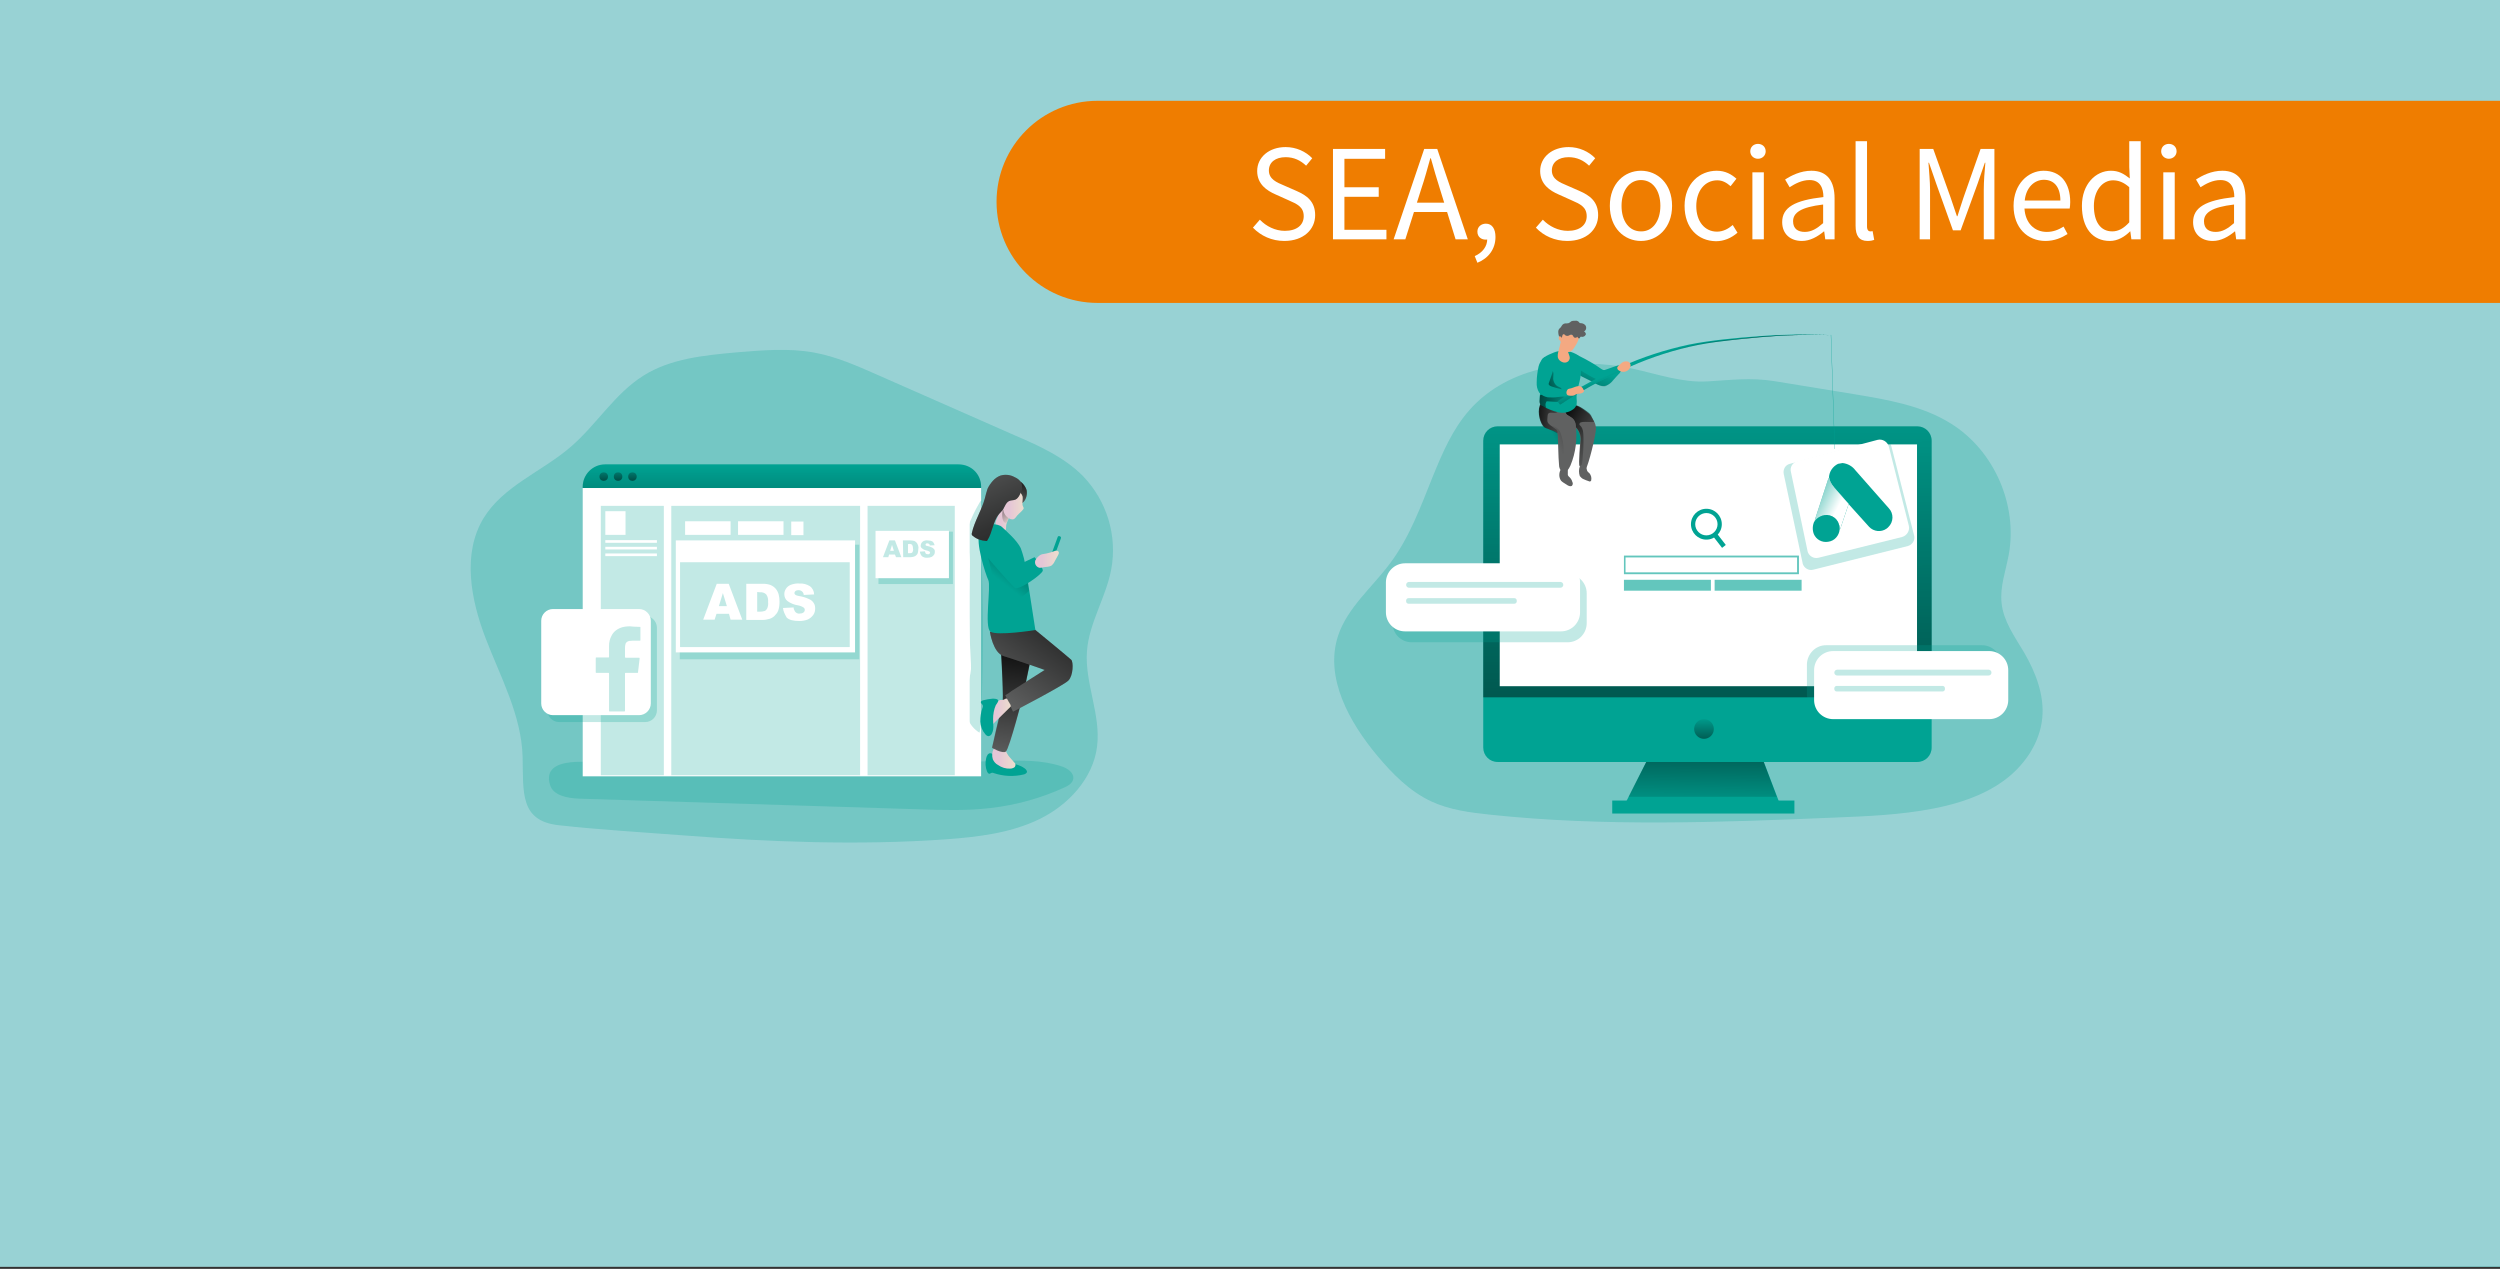 <?xml version="1.0" encoding="UTF-8"?>
<!-- Generator: Adobe Illustrator 26.1.0, SVG Export Plug-In . SVG Version: 6.00 Build 0)  -->
<svg xmlns="http://www.w3.org/2000/svg" xmlns:xlink="http://www.w3.org/1999/xlink" version="1.1" x="0px" y="0px" viewBox="0 0 940 477.1" style="enable-background:new 0 0 940 477.1;" xml:space="preserve">
<rect x="0" y="0" width="940" height="477.1" fill="#333333" stroke="none"/>
<style type="text/css">
	.st0{fill:url(#SVGID_1_);}
	.st1{fill:#98D2D4;}
	.st2{opacity:0.24;fill:#00A393;enable-background:new    ;}
	.st3{fill:#00A393;}
	.st4{fill:url(#f_00000078747283295415611700000015099965336651343242_);}
	.st5{fill:#FFFFFF;}
	.st6{fill:url(#SVGID_00000120551544718837593670000007768344061584213435_);}
	.st7{fill:#606161;}
	.st8{fill:url(#SVGID_00000147915739876335204830000006501161703850911653_);}
	.st9{fill:url(#g_00000090993480863657440860000005231179808569005959_);}
	.st10{fill:url(#h_00000104667444570430683370000009142524106469665422_);}
	.st11{fill:url(#SVGID_00000082338406346983489860000017772482559893926533_);}
	.st12{fill:url(#SVGID_00000042721312103889643700000017215381252966775960_);}
	.st13{fill:url(#SVGID_00000181087764743530781690000017323297002716490893_);}
	.st14{fill:url(#SVGID_00000132810931893181590760000003110986514930801334_);}
	.st15{fill:url(#i_00000008855473775755395740000007088812445759235258_);}
	.st16{fill:url(#SVGID_00000077312273824789927500000007392310617009891754_);}
	.st17{fill:url(#SVGID_00000010284929346292370790000009743252444788012426_);}
	.st18{fill:url(#SVGID_00000167358641384997607950000009908068211086386065_);}
	.st19{fill:url(#SVGID_00000131348627328286969020000014506217588024894383_);}
	.st20{fill:url(#SVGID_00000078729793345990865100000008735878592924221612_);}
	.st21{fill:url(#SVGID_00000025429528600663577490000016934864144501491635_);}
	.st22{fill:url(#SVGID_00000077317109816397288870000002468532200862533271_);}
	.st23{fill:url(#SVGID_00000183955962010366279990000007873975787352084883_);}
	.st24{fill:url(#SVGID_00000057148369806434270830000002183233662152947621_);}
	.st25{fill:url(#SVGID_00000002365715461729550750000009625244407652080286_);}
	.st26{opacity:0.61;fill:#00A393;enable-background:new    ;}
	.st27{fill:url(#j_00000078010450484914095850000016084511544128155292_);}
	.st28{fill:url(#SVGID_00000061430244846777351390000017286356120664045702_);}
	.st29{fill:url(#SVGID_00000072263518638039187510000007846917304406999203_);}
	.st30{fill:url(#SVGID_00000160889368167333132040000017550561051288861864_);}
	.st31{fill:url(#SVGID_00000131363336096215534910000014647151758142605456_);}
	.st32{fill:url(#SVGID_00000172415376847140525230000006113949816905034633_);}
	.st33{fill:url(#SVGID_00000163053011279720251130000010657188866743303081_);}
	.st34{fill:url(#SVGID_00000028325245767755547510000006190615094945283481_);}
	.st35{fill:#F4A982;}
	.st36{fill:url(#SVGID_00000074418529090922391070000006718232419937503395_);}
	.st37{fill:url(#SVGID_00000106860408515833051420000000996852099158941581_);}
	.st38{fill:#EF7D00;}
</style>
<g xmlns:v="https://vecta.io/nano" id="Bilder">
	<g id="SEA_und_social_media">
		
			<linearGradient id="SVGID_1_" gradientUnits="userSpaceOnUse" x1="824.282" y1="-112.032" x2="115.718" y2="596.512" gradientTransform="matrix(1 0 0 -1 0 480)">
			<stop offset="0" style="stop-color:#00A393;stop-opacity:0.7"></stop>
			<stop offset="6.000000e-02" style="stop-color:#1EA596;stop-opacity:0.64"></stop>
			<stop offset="0.13" style="stop-color:#46AC9E;stop-opacity:0.57"></stop>
			<stop offset="0.21" style="stop-color:#6FB9AD;stop-opacity:0.49"></stop>
			<stop offset="0.3" style="stop-color:#9BCBC1;stop-opacity:0.4"></stop>
			<stop offset="0.39" style="stop-color:#CAE2DD;stop-opacity:0.31"></stop>
			<stop offset="0.49" style="stop-color:#FBFCFC;stop-opacity:0.21"></stop>
			<stop offset="0.5" style="stop-color:#FFFFFF;stop-opacity:0.2"></stop>
			<stop offset="0.55" style="stop-color:#EEF7F8;stop-opacity:0.29"></stop>
			<stop offset="0.69" style="stop-color:#C8E7E8;stop-opacity:0.5"></stop>
			<stop offset="0.81" style="stop-color:#ADDCDD;stop-opacity:0.69"></stop>
			<stop offset="0.92" style="stop-color:#9DD4D6;stop-opacity:0.87"></stop>
			<stop offset="1" style="stop-color:#97D2D4"></stop>
		</linearGradient>
		<path class="st0" d="M0-0.8h940v477.1H0V-0.8z"></path>
		<path class="st1" d="M0-0.8h940v477.1H0V-0.8z"></path>
		<g>
			<path class="st2" d="M355.5,315.6c12.1-0.9,24.4-2.3,35.3-7.6s20.2-15.3,21.7-27.3s-4.7-23.9-3.8-35.9     c0.8-10.6,7.1-20.1,9.1-30.6c2.4-12.8-1.6-25.9-10.7-35.3c-7-7-16.2-11.2-25.3-15.1l-52.2-23c-7.5-3.3-15.2-6.7-23.3-8.2     c-9.7-1.8-19.6-0.9-29.5-0.1c-12,1.1-24.6,2.3-34.8,8.7c-10.9,6.8-17.7,18.5-27.5,26.9c-10.7,9.2-25.2,14.6-32.6,26.6     c-8.2,13.4-4.9,30.7,0.7,45.3s13.5,29,13.9,44.6c0.3,13.4-1.1,24.1,13.7,25.7c15.4,1.7,31.2,2.6,46.7,3.8     C289.8,316.6,322.7,317.9,355.5,315.6L355.5,315.6z"></path>
			<path class="st2" d="M206.8,295.1c1.2,4.1,6.6,5,10.9,5.2l127.8,4c9,0.3,18.1,0.6,27.1-0.5c9.5-1.1,18.9-3.7,27.6-7.7     c1.4-0.6,2.9-1.5,3.3-3c0.6-2.4-2.1-4.3-4.5-5c-7.3-2.4-15.1-2.2-22.8-2c-48.8,1.3-98.4,3.5-147.1,0.9     C223.4,286.8,203.3,283.5,206.8,295.1L206.8,295.1z"></path>
			<g>
				<path id="f" class="st3" d="M368.9,183v0.5H219.1V183c0-4.6,3.8-8.4,8.4-8.4h132.9C365.2,174.6,368.9,178.3,368.9,183L368.9,183      z"></path>
			</g>
		</g>
		<g>
			
				<linearGradient id="f_00000141418744148842073230000018210950536892026762_" gradientUnits="userSpaceOnUse" x1="294.035" y1="314.806" x2="294.035" y2="238.018" gradientTransform="matrix(1 0 0 -1 0 480)">
				<stop offset="0.12" style="stop-color:#010101;stop-opacity:0"></stop>
				<stop offset="0.95" style="stop-color:#010101"></stop>
			</linearGradient>
			
				<path id="f_00000125592976439925872410000006242529800100135354_" style="fill:url(#f_00000141418744148842073230000018210950536892026762_);" d="     M368.9,183v0.5H219.1V183c0-4.6,3.8-8.4,8.4-8.4h132.9C365.2,174.6,368.9,178.3,368.9,183L368.9,183z"></path>
		</g>
		<path class="st5" d="M219.1,183.5h149.8v108.4H219.1V183.5z"></path>
		<g>
			<path class="st2" d="M363.9,198.4c-0.5,1.6-0.7,3.2-0.6,4.8c0.2,1.2,0.5,2.4,0.9,3.5c0.5,2.6,0.6,5.3,0.4,8     c-0.4,11.1-0.3,22.2,0.4,33.3c0.1,1.2,0.1,2.4,0.1,3.6c-0.1,1.1-0.3,2.2-0.6,3.4c-0.6,2.5-0.9,5.1-1.1,7.7     c-0.3,2.4-0.1,4.8,0.4,7.1c0.7,2.4,2.4,4.4,4.5,5.7c0.4-1.6,0.6-3.3,0.6-5c1-25.2,0.9-50.5-0.5-75.7c-0.1-2.1,1.6-8.7-0.1-5.8     C366.5,192.1,365,195.2,363.9,198.4L363.9,198.4z"></path>
			<path class="st3" d="M371.4,283.7c-0.3,0.4-0.5,0.9-0.6,1.4c-0.4,1.6-0.3,3.4,0.3,4.9c0.2,0.5,0.6,1.1,1.1,0.9l0.4-0.2     c0.3-0.2,0.7-0.2,1.1,0c3.6,1.2,7.5,1.4,11.2,0.5c0.5-0.1,1-0.4,1.2-0.8s-0.3-1.1-0.7-1.4c-2.1-1.6-5-1.9-7.5-2.9     c-1.2-0.5-2.4-1.1-3.5-1.9C373.2,283.6,372.4,282.6,371.4,283.7L371.4,283.7z"></path>
		</g>
		
			<linearGradient id="SVGID_00000105396475579094671630000013493838010841562535_" gradientUnits="userSpaceOnUse" x1="375.56" y1="195.056" x2="384.369" y2="195.056" gradientTransform="matrix(1 0 0 -1 0 480)">
			<stop offset="0" style="stop-color:#E5C6D6"></stop>
			<stop offset="0.42" style="stop-color:#EAD4D0"></stop>
			<stop offset="1" style="stop-color:#F0E9CB"></stop>
		</linearGradient>
		<path style="fill:url(#SVGID_00000105396475579094671630000013493838010841562535_);" d="M373.3,285.5c0.4,0.9,1.1,1.7,1.9,2.1    c1.4,1,3,1.5,4.7,1.4c0.5,0,1-0.2,1.4-0.4c0.4-0.3,0.6-0.8,0.5-1.3c-0.1-0.2-0.2-0.4-0.4-0.6c-1.2-1.4-2.7-2.7-3.2-4.5    c-0.1-0.4-0.2-0.8-0.5-1.1c-0.2-0.1-0.5-0.2-0.7-0.2c-1-0.2-2.8-0.4-3.4,0.7C373,282.8,372.9,284.2,373.3,285.5L373.3,285.5z"></path>
		<path class="st7" d="M376.5,245.8c0,0,1.1,18.3,0.4,19.8s-3.9,15.6-3.9,15.6s3.9,2.3,5.2,1.4s6.6-21.4,6.6-21.4l2.6-12.5    L376.5,245.8z"></path>
		
			<linearGradient id="SVGID_00000084491553948544422350000005784451284037473469_" gradientUnits="userSpaceOnUse" x1="1315.714" y1="2676.003" x2="1328.444" y2="2578.143" gradientTransform="matrix(0.59 0 0 0.59 -400.31 -1286.33)">
			<stop offset="0.12" style="stop-color:#010101;stop-opacity:0"></stop>
			<stop offset="0.95" style="stop-color:#010101"></stop>
		</linearGradient>
		<path style="fill:url(#SVGID_00000084491553948544422350000005784451284037473469_);" d="M376.4,245.4c0,0,1.1,18.2,0.4,19.8    s-3.8,15.7-3.8,15.7s3.9,2.3,5.2,1.4s6.6-21.4,6.6-21.4l2.6-12.5L376.4,245.4z"></path>
		<g>
			<path id="g" class="st7" d="M372.2,237.5c0,0,1.1,8,5.2,9.2s15.4,5.2,15.4,5.2l-12.4,7.9c-0.8,0.6-1.6,1.2-2.4,1.6l2.9,6.2     c0,0,18.9-9.8,20.8-11.7s1.9-7,1.1-7.8s-13.6-11.3-13.6-11.3L372.2,237.5z"></path>
		</g>
		<g>
			
				<linearGradient id="g_00000055690197210973818670000017074302811783606939_" gradientUnits="userSpaceOnUse" x1="369.49" y1="209.516" x2="413.226" y2="268.8" gradientTransform="matrix(1 0 0 -1 0 480)">
				<stop offset="0.12" style="stop-color:#010101;stop-opacity:0"></stop>
				<stop offset="0.95" style="stop-color:#010101"></stop>
			</linearGradient>
			
				<path id="g_00000138556060953706490590000006055483072672669354_" style="fill:url(#g_00000055690197210973818670000017074302811783606939_);" d="     M372.2,237.5c0,0,1.1,8,5.2,9.2s15.4,5.2,15.4,5.2l-12.4,7.9c-0.8,0.6-1.6,1.2-2.4,1.6l2.9,6.2c0,0,18.9-9.8,20.8-11.7     s1.9-7,1.1-7.8s-13.6-11.3-13.6-11.3L372.2,237.5z"></path>
		</g>
		<path class="st3" d="M395,209.3l2.7-7.4c0.1-0.3,0.4-0.4,0.7-0.3l0.2,0.1c0.3,0.1,0.4,0.4,0.3,0.7l-2.7,7.4    c-0.1,0.3-0.4,0.4-0.7,0.3l-0.2-0.1C395.1,209.8,394.9,209.5,395,209.3z"></path>
		<g>
			<path id="h" class="st7" d="M386,184.3c0.3,1.6-0.1,3.2-1.1,4.4c-0.3,0.3-0.6,0.5-1,0.7c-0.7,0.2-1.4-0.1-1.8-0.6     c-0.4-0.5-0.6-1.2-0.7-1.8c-0.3-1.8,0-4.2,1.2-5.6S385.8,183.3,386,184.3z"></path>
		</g>
		<g>
			
				<linearGradient id="h_00000152945587814122715000000010313217543003520950_" gradientUnits="userSpaceOnUse" x1="381.677" y1="288.56" x2="386.226" y2="302.875" gradientTransform="matrix(1 0 0 -1 0 480)">
				<stop offset="0.12" style="stop-color:#010101;stop-opacity:0"></stop>
				<stop offset="0.95" style="stop-color:#010101"></stop>
			</linearGradient>
			
				<path id="h_00000141422992954515146850000008314351457414845062_" style="fill:url(#h_00000152945587814122715000000010313217543003520950_);" d="     M386,184.3c0.3,1.6-0.1,3.2-1.1,4.4c-0.3,0.3-0.6,0.5-1,0.7c-0.7,0.2-1.4-0.1-1.8-0.6c-0.4-0.5-0.6-1.2-0.7-1.8     c-0.3-1.8,0-4.2,1.2-5.6S385.8,183.3,386,184.3z"></path>
		</g>
		
			<linearGradient id="SVGID_00000055674532048434107520000015929416765216217261_" gradientUnits="userSpaceOnUse" x1="376.716" y1="284.589" x2="381.932" y2="284.589" gradientTransform="matrix(1 0 0 -1 0 480)">
			<stop offset="0" style="stop-color:#E5C6D6"></stop>
			<stop offset="0.42" style="stop-color:#EAD4D0"></stop>
			<stop offset="1" style="stop-color:#F0E9CB"></stop>
		</linearGradient>
		<path style="fill:url(#SVGID_00000055674532048434107520000015929416765216217261_);" d="M378.3,198c0,0.6,0,1.3-0.5,1.6    c-0.2,0.1-0.4,0.1-0.6,0.1c-0.7,0.1-1.3,0-1.9-0.4c-0.7-0.5-1-1.3-1-2.1c0-0.8,0.2-1.6,0.6-2.4c0.4-1.3,1.2-2.5,2.3-3.4    c0.2-0.1,0.4-0.2,0.6-0.3c1.1-0.1,1.8,2.1,1.7,3C379.2,195.5,378.3,196.6,378.3,198L378.3,198z"></path>
		<path class="st3" d="M371,197.3c0,0,4-0.8,5.8,0.9s5.6,5,7,7.9c0.9,2.5,1.6,5,1.9,7.6l3.6,23.2c0,0-14.5,2.3-16.9,0.6    s0.3-17.1-0.8-19.4s-5-14.6-3.2-17.6S371,197.3,371,197.3z"></path>
		
			<linearGradient id="SVGID_00000016794954302290694410000010307942110772597904_" gradientUnits="userSpaceOnUse" x1="1308.841" y1="2555.649" x2="1352.521" y2="2499.87" gradientTransform="matrix(0.59 0 0 0.59 -400.31 -1286.33)">
			<stop offset="0.12" style="stop-color:#010101;stop-opacity:0"></stop>
			<stop offset="0.95" style="stop-color:#010101"></stop>
		</linearGradient>
		<path style="fill:url(#SVGID_00000016794954302290694410000010307942110772597904_);" d="M386.9,222.2c0,0-5.2,5.3-8.9,3.4    s-4.5-8-4.5-8l-3.4-13.9l9.7,14.9l6.5,0.3L386.9,222.2z"></path>
		<path class="st3" d="M374.3,202.1l9,10.1l5.7-2.7c0,0,3.1,3.7,3.1,5s-9.2,7.8-10.6,6.5s-10.1-11-11-12.5S368.7,200.4,374.3,202.1z    "></path>
		
			<linearGradient id="SVGID_00000180336535891479195440000001808689705156902282_" gradientUnits="userSpaceOnUse" x1="1321.215" y1="2514.55" x2="1311.245" y2="2488.92" gradientTransform="matrix(0.59 0 0 0.59 -400.31 -1286.33)">
			<stop offset="0" style="stop-color:#010101;stop-opacity:0"></stop>
			<stop offset="0.95" style="stop-color:#010101"></stop>
		</linearGradient>
		<path style="fill:url(#SVGID_00000180336535891479195440000001808689705156902282_);" d="M377.1,191.4c0,0-0.9,3.4,0.5,5l0.8,0.4    l1-2.7L377.1,191.4z"></path>
		
			<linearGradient id="SVGID_00000073693926273316849050000005421332040863613101_" gradientUnits="userSpaceOnUse" x1="379.696" y1="290.051" x2="387.46" y2="290.051" gradientTransform="matrix(1 0 0 -1 0 480)">
			<stop offset="0" style="stop-color:#E5C6D6"></stop>
			<stop offset="0.42" style="stop-color:#EAD4D0"></stop>
			<stop offset="1" style="stop-color:#F0E9CB"></stop>
		</linearGradient>
		<path style="fill:url(#SVGID_00000073693926273316849050000005421332040863613101_);" d="M384.7,190.5c0.1,0.2,0.2,0.4,0.2,0.6    c0,0.1-0.1,0.2-0.1,0.3c-0.6,0.9-1.6,1.6-2.3,2.4c-0.5,0.6-0.9,1.4-1.7,1.5c-0.5,0-1-0.1-1.4-0.4c-1.5-0.8-2.4-2.5-2.1-4.2    c0.3-0.9,0.7-1.7,1-2.6c0.2-1.1,0.7-2.1,1.5-2.9c0.6-0.4,1.3-0.7,2-0.7c0.3-0.1,0.6-0.1,0.8,0c0.9,0.4,1.6,1.2,1.9,2.2    C384.7,188,384.1,189.5,384.7,190.5L384.7,190.5z"></path>
		<g>
			<path id="i" class="st7" d="M381.9,187.8c-0.8,0.4-1.7,0.2-2.5,0.6c-1.2,0.6-1.6,2.1-2.3,3.2c-0.4,0.6-1,1.1-1.5,1.7     c-2.3,2.8-2.4,6.8-4.3,9.8c-0.1,0.1-0.1,0.2-0.2,0.3c-0.1,0-0.2,0-0.3,0c-1.8-0.1-3.6-0.7-5-1.9c-0.4-0.2-0.5-0.6-0.4-1     c1-4.6,3.7-8.6,4.9-13.1c0.3-1.2,0.6-2.4,1-3.6c0.5-1.1,1.2-2.1,2-3c0.8-0.9,1.8-1.6,2.9-2c1.8-0.5,3.7-0.3,5.3,0.6     c1.8,0.8,3,2.1,2.7,4.1C384,185.1,383.1,187.2,381.9,187.8L381.9,187.8z"></path>
		</g>
		<g>
			
				<linearGradient id="i_00000075872942192510748660000016634885409120016775_" gradientUnits="userSpaceOnUse" x1="360.558" y1="319.434" x2="391.591" y2="251.332" gradientTransform="matrix(1 0 0 -1 0 480)">
				<stop offset="0.12" style="stop-color:#010101;stop-opacity:0"></stop>
				<stop offset="0.95" style="stop-color:#010101"></stop>
			</linearGradient>
			
				<path id="i_00000161621061892109312650000012475327593663986596_" style="fill:url(#i_00000075872942192510748660000016634885409120016775_);" d="     M381.9,187.8c-0.8,0.4-1.7,0.2-2.5,0.6c-1.2,0.6-1.6,2.1-2.3,3.2c-0.4,0.6-1,1.1-1.5,1.7c-2.3,2.8-2.4,6.8-4.3,9.8     c-0.1,0.1-0.1,0.2-0.2,0.3c-0.1,0-0.2,0-0.3,0c-1.8-0.1-3.6-0.7-5-1.9c-0.4-0.2-0.5-0.6-0.4-1c1-4.6,3.7-8.6,4.9-13.1     c0.3-1.2,0.6-2.4,1-3.6c0.5-1.1,1.2-2.1,2-3c0.8-0.9,1.8-1.6,2.9-2c1.8-0.5,3.7-0.3,5.3,0.6c1.8,0.8,3,2.1,2.7,4.1     C384,185.1,383.1,187.2,381.9,187.8L381.9,187.8z"></path>
		</g>
		
			<linearGradient id="SVGID_00000039116052629713630520000007934956070180068287_" gradientUnits="userSpaceOnUse" x1="391.856" y1="269.68" x2="400.694" y2="269.68" gradientTransform="matrix(1 0 0 -1 0 480)">
			<stop offset="0" style="stop-color:#E5C6D6"></stop>
			<stop offset="0.42" style="stop-color:#EAD4D0"></stop>
			<stop offset="1" style="stop-color:#F0E9CB"></stop>
		</linearGradient>
		<path style="fill:url(#SVGID_00000039116052629713630520000007934956070180068287_);" d="M391.8,208.4c0.6-0.1,1.2-0.2,1.7-0.3    c1-0.2,2-0.5,3-0.9c0.4-0.2,0.9-0.2,1.3,0c0.3,0.2,0.4,0.6,0.3,0.9c-0.1,0.3-0.2,0.6-0.4,0.9l-1.1,2c-0.3,0.7-0.7,1.2-1.3,1.7    c-0.9,0.5-2,0.4-3,0.6c-0.4,0.1-0.9,0.2-1.4,0.2c-1.1-0.2-1.9-1.3-1.7-2.4c0-0.1,0-0.2,0-0.2C389.7,209.8,390.6,208.8,391.8,208.4    L391.8,208.4z"></path>
		
			<linearGradient id="SVGID_00000132055153486094350270000007627240792740563635_" gradientUnits="userSpaceOnUse" x1="374.834" y1="212.376" x2="382.586" y2="212.376" gradientTransform="matrix(1 0 0 -1 0 480)">
			<stop offset="0" style="stop-color:#E5C6D6"></stop>
			<stop offset="0.42" style="stop-color:#EAD4D0"></stop>
			<stop offset="1" style="stop-color:#F0E9CB"></stop>
		</linearGradient>
		<path style="fill:url(#SVGID_00000132055153486094350270000007627240792740563635_);" d="M376.7,263.2c-0.2,0-0.5,0-0.7,0    c-0.3,0.1-0.5,0.3-0.7,0.5c-0.8,0.8-1.4,1.6-2,2.6c-0.9,1.8-1.2,3.9-0.7,5.8c0,0.1,0.1,0.2,0.1,0.3c0.2,0.2,0.5,0,0.7-0.2l5.5-5.4    l1-1c0.2-0.1,0.2-0.4,0.1-0.6l0-0.1l-0.7-1.2c-0.2-0.4-0.4-0.8-0.6-1.1c-0.3-0.3-0.4-0.1-0.8,0    C377.5,263.1,377.1,263.2,376.7,263.2L376.7,263.2z"></path>
		<path class="st3" d="M373.2,262.7c-1.2,0.1-2.4,0.3-3.5,0.6c-0.4,0.1-1,0.4-0.9,0.8s0.5,0.7,0.7,1c0.1,0.4,0.1,0.7-0.1,1.1    c-0.6,1.6-0.8,3.4-0.8,5.1c0.1,1.8,0.7,3.4,1.9,4.8c0.3,0.4,0.8,0.7,1.2,0.7c0.6-0.1,1.1-0.5,1.3-1.1c0.8-1.6,0.4-3.5,0.4-5.3    c0-1.8,0.3-3.6,1-5.2c0.2-0.4,1-1.3,0.9-1.8C375.2,262.7,373.8,262.7,373.2,262.7z"></path>
		<path class="st5" d="M225.2,192.1h139.4V289H225.2V192.1z"></path>
		
			<linearGradient id="SVGID_00000155828473150416896220000000224716621336500867_" gradientUnits="userSpaceOnUse" x1="1060.356" y1="2444.897" x2="1059.986" y2="2471.867" gradientTransform="matrix(0.59 0 0 0.59 -398.53 -1269.79)">
			<stop offset="0.12" style="stop-color:#010101;stop-opacity:0"></stop>
			<stop offset="0.95" style="stop-color:#010101"></stop>
		</linearGradient>
		<circle style="fill:url(#SVGID_00000155828473150416896220000000224716621336500867_);" cx="227" cy="179.2" r="1.6"></circle>
		
			<linearGradient id="SVGID_00000072999908415234132260000011656604470881572738_" gradientUnits="userSpaceOnUse" x1="1069.491" y1="2444.896" x2="1069.121" y2="2471.867" gradientTransform="matrix(0.59 0 0 0.59 -398.53 -1269.79)">
			<stop offset="0.12" style="stop-color:#010101;stop-opacity:0"></stop>
			<stop offset="0.95" style="stop-color:#010101"></stop>
		</linearGradient>
		<circle style="fill:url(#SVGID_00000072999908415234132260000011656604470881572738_);" cx="232.4" cy="179.2" r="1.6"></circle>
		
			<linearGradient id="SVGID_00000040574769256870721550000009423945223739086756_" gradientUnits="userSpaceOnUse" x1="1078.627" y1="2444.896" x2="1078.257" y2="2471.866" gradientTransform="matrix(0.59 0 0 0.59 -398.53 -1269.79)">
			<stop offset="0.12" style="stop-color:#010101;stop-opacity:0"></stop>
			<stop offset="0.95" style="stop-color:#010101"></stop>
		</linearGradient>
		<circle style="fill:url(#SVGID_00000040574769256870721550000009423945223739086756_);" cx="237.8" cy="179.2" r="1.6"></circle>
		<g>
			<path class="st2" d="M225.9,190.2h23.7v101.3h-23.7V190.2z M326.2,190.2H359v101.3h-32.8V190.2z M252.4,190.2h71v101.3h-71V190.2     z"></path>
			<path class="st2" d="M255.6,204.8h67.5v43.1h-67.5V204.8z M330.3,199.9h28v19.7h-28V199.9z"></path>
		</g>
		<path class="st5" d="M227.6,192.2h7.6v8.9h-7.6V192.2z M297.5,196.1h4.6v5.1h-4.6V196.1z M257.6,196h17.1v5.1h-17.1L257.6,196z     M254.1,203.2h67.4v42.1h-67.4L254.1,203.2z M277.5,196h17.1v5.1h-17.1V196z M227.6,203.1H247v1h-19.4V203.1z M227.6,205.6H247v1    h-19.4V205.6z M227.6,208.1H247v1h-19.4V208.1z"></path>
		<path class="st2" d="M255.7,211.4h63.8v31.9h-63.8V211.4z"></path>
		<path class="st5" d="M329.2,199.6h27.6v17.8h-27.6V199.6z"></path>
		<path class="st2" d="M336.5,208.5h-2.2l-0.3,1h-2l2.4-6.3h2.1l2.4,6.3h-2L336.5,208.5z M336.1,207.1l-0.7-2.2l-0.7,2.2H336.1z     M339.5,203.2h2.9c0.5,0,0.9,0.1,1.4,0.2c0.3,0.1,0.6,0.4,0.9,0.7c0.2,0.3,0.4,0.6,0.5,1c0.1,0.4,0.2,0.8,0.1,1.2    c0,0.5-0.1,1.1-0.2,1.6c-0.1,0.4-0.4,0.7-0.6,0.9c-0.2,0.2-0.5,0.4-0.9,0.5c-0.4,0.1-0.8,0.2-1.1,0.2h-2.9L339.5,203.2z     M341.4,204.6v3.4h0.5c0.3,0,0.6,0,0.9-0.1c0.2-0.1,0.3-0.3,0.4-0.5c0.1-0.4,0.2-0.7,0.1-1.1c0-0.5-0.1-1-0.3-1.4    c-0.3-0.3-0.7-0.4-1.1-0.4L341.4,204.6z M345.9,207.4l1.9-0.1c0,0.2,0.1,0.5,0.2,0.7c0.2,0.3,0.5,0.4,0.9,0.4c0.2,0,0.5,0,0.6-0.2    c0.1-0.1,0.2-0.3,0.2-0.4c0-0.2-0.1-0.3-0.2-0.4c-0.3-0.2-0.6-0.3-1-0.4c-0.7-0.1-1.3-0.4-1.8-0.8c-0.4-0.3-0.6-0.7-0.5-1.2    c0-0.3,0.1-0.6,0.3-0.9c0.2-0.3,0.5-0.5,0.8-0.7c0.5-0.2,1-0.3,1.5-0.2c0.6,0,1.3,0.1,1.8,0.4c0.4,0.3,0.7,0.9,0.8,1.4l-1.8,0.1    c0-0.2-0.1-0.5-0.3-0.6c-0.2-0.1-0.4-0.2-0.6-0.2c-0.2,0-0.4,0-0.5,0.1c-0.1,0.1-0.2,0.2-0.2,0.4c0,0.1,0.1,0.2,0.1,0.3    c0.2,0.1,0.4,0.2,0.6,0.2c0.6,0.1,1.2,0.3,1.8,0.6c0.3,0.2,0.6,0.4,0.8,0.7c0.2,0.3,0.2,0.6,0.2,0.9c0,0.4-0.1,0.8-0.3,1.1    c-0.2,0.3-0.6,0.6-0.9,0.8c-0.5,0.2-1,0.3-1.5,0.3c-0.8,0.1-1.6-0.1-2.2-0.6C346.2,208.6,345.9,208,345.9,207.4L345.9,207.4z"></path>
		<path class="st5" d="M274.1,230.8h-4.7l-0.7,2.2h-4.3l5.1-13.5h4.5l5.1,13.5h-4.4L274.1,230.8z M273.3,227.9l-1.5-4.9l-1.5,4.9    H273.3z M280.6,219.5h6.2c1,0,2,0.1,3,0.5c0.7,0.3,1.4,0.8,1.9,1.4c0.5,0.6,0.9,1.4,1.1,2.2c0.2,0.8,0.3,1.7,0.3,2.6    c0,1.1-0.1,2.3-0.5,3.4c-0.3,0.8-0.8,1.4-1.4,2c-0.5,0.5-1.2,0.9-1.9,1.1c-0.8,0.2-1.6,0.4-2.5,0.4h-6.2L280.6,219.5z     M284.7,222.6v7.4h1c0.6,0,1.3-0.1,1.9-0.3c0.4-0.2,0.7-0.6,0.9-1c0.3-0.8,0.4-1.5,0.3-2.3c0.1-1-0.1-2.1-0.7-2.9    c-0.6-0.6-1.5-0.9-2.3-0.8L284.7,222.6z M294.4,228.6l4-0.2c0,0.5,0.2,1,0.5,1.5c0.4,0.6,1.1,0.9,1.8,0.8c0.5,0,1-0.1,1.4-0.4    c0.3-0.2,0.5-0.6,0.5-1c0-0.4-0.2-0.7-0.5-0.9c-0.6-0.4-1.4-0.7-2.1-0.8c-1.4-0.2-2.8-0.8-3.9-1.6c-0.8-0.6-1.2-1.6-1.2-2.6    c0-0.7,0.2-1.4,0.6-2c0.4-0.7,1.1-1.2,1.8-1.5c1.1-0.4,2.2-0.6,3.3-0.5c1.4-0.1,2.8,0.3,3.9,1c1,0.7,1.6,1.9,1.6,3.1l-3.9,0.2    c0-1-0.9-1.8-1.9-1.8c0,0,0,0,0,0h-0.1c-0.4,0-0.8,0.1-1.1,0.3c-0.2,0.2-0.4,0.5-0.4,0.8c0,0.2,0.1,0.4,0.3,0.6    c0.4,0.3,0.9,0.4,1.4,0.5c1.3,0.2,2.7,0.6,3.9,1.2c0.7,0.3,1.3,0.8,1.7,1.5c0.4,0.6,0.5,1.3,0.5,2c0,0.9-0.2,1.7-0.7,2.4    c-0.5,0.7-1.2,1.3-2,1.7c-1,0.4-2.1,0.6-3.2,0.6c-2.3,0-3.9-0.4-4.8-1.3C295.1,231,294.5,229.8,294.4,228.6L294.4,228.6z"></path>
		<path class="st2" d="M210.2,231.6h32.4c2.4,0,4.4,2,4.4,4.4v31.1c0,2.4-2,4.4-4.4,4.4h-32.4c-2.4,0-4.4-2-4.4-4.4V236    C205.9,233.6,207.8,231.6,210.2,231.6z"></path>
		<path class="st5" d="M207.9,229h32.4c2.4,0,4.4,2,4.4,4.4v31.1c0,2.4-2,4.4-4.4,4.4h-32.4c-2.4,0-4.4-2-4.4-4.4v-31.1    C203.5,231,205.5,229,207.9,229z"></path>
		<g>
			<path class="st2" d="M229,260.3v-7c0-0.3,0-0.3-0.3-0.3h-4.4c-0.3,0-0.3,0-0.3-0.3v-5.2c0-0.3,0-0.3,0.3-0.3h4.4     c0.3,0,0.3,0,0.3-0.3v-4.1c0-1.3,0.3-2.6,0.9-3.7c0.8-1.7,2.4-2.8,4.2-3.3c1.3-0.3,2.6-0.4,3.9-0.2c0.8,0,1.6,0.1,2.4,0.1     c0.5,0,0.4,0,0.4,0.4v4.5c0,0.3,0,0.3-0.3,0.3h-2.7c-0.4,0-0.9,0.1-1.3,0.1c-0.8,0.2-1.4,0.8-1.4,1.6c-0.1,0.3-0.1,0.7-0.1,1v3.4     c0,0.2,0.1,0.3,0.2,0.3h5c0.3,0,0.3,0,0.3,0.3l-0.6,5.1c0,0.3,0,0.3-0.4,0.3h-4.2c-0.3,0-0.3,0-0.3,0.3v14c0,0.1-0.1,0.2-0.2,0.2     h-5.6c-0.2,0-0.2-0.1-0.2-0.2L229,260.3L229,260.3z M613.8,138.6c-21.6-4.6-46.7-1-61.3,15.6c-6.3,7.1-10.1,16-13.7,24.8     c-4.6,11.4-8.8,23.1-16.2,32.9c-6.7,9-16,16.6-19.5,27.2c-5.1,15.7,4.2,32.4,14.8,45.1c5.7,6.8,12.1,13.3,20.2,17.1     c6.8,3.2,14.5,4.2,22,5c43.1,4.6,86.6,2.9,130,1.1c12.2-0.5,24.4-1,36.4-3.3c9.5-1.8,18.9-4.8,26.7-10.4s13.8-14.2,14.7-23.8     c0.8-8.6-2.5-17.1-6.8-24.5c-3.5-5.9-7.8-11.8-8.5-18.6c-0.7-6.2,1.6-12.2,2.7-18.3c3.4-18.7-5.5-39.1-21.7-49.2     c-10.8-6.8-23.9-9-36.5-11.1l-30-4.9c-8.9-1.4-16.3-0.4-25,0.1C632.5,144,623.1,140.6,613.8,138.6L613.8,138.6z"></path>
			<path class="st3" d="M669.3,302.5h-58.4l10.2-20.2h40.5L669.3,302.5z"></path>
		</g>
		
			<linearGradient id="SVGID_00000127733722437568132970000004881220816149657245_" gradientUnits="userSpaceOnUse" x1="1722.243" y1="2621.652" x2="1723.383" y2="2522.632" gradientTransform="matrix(0.6 0 0 0.6 -393.22 -1266.1)">
			<stop offset="0" style="stop-color:#010101;stop-opacity:0"></stop>
			<stop offset="0.95" style="stop-color:#010101"></stop>
		</linearGradient>
		<path style="fill:url(#SVGID_00000127733722437568132970000004881220816149657245_);" d="M668.1,299.6h-55.8l8.8-17.2h40.5    L668.1,299.6z"></path>
		<path class="st3" d="M606.2,301h68.5v4.9h-68.5V301z M726.3,165.7v115.4c0,3-2.4,5.4-5.4,5.4H563.1c-3,0-5.4-2.4-5.4-5.4l0,0    V165.7c0-3,2.4-5.4,5.4-5.4h157.8C723.9,160.3,726.3,162.7,726.3,165.7z"></path>
		
			<linearGradient id="SVGID_00000159437221566370701380000007957082028106423178_" gradientUnits="userSpaceOnUse" x1="1726.871" y1="2393.269" x2="1728.181" y2="2878.359" gradientTransform="matrix(0.6 0 0 0.6 -394.35 -1300.65)">
			<stop offset="0" style="stop-color:#010101;stop-opacity:0"></stop>
			<stop offset="0.95" style="stop-color:#010101"></stop>
		</linearGradient>
		<path style="fill:url(#SVGID_00000159437221566370701380000007957082028106423178_);" d="M726.3,165.7v96.5H557.7v-96.5    c0-3,2.4-5.4,5.4-5.4h157.8C723.9,160.3,726.3,162.7,726.3,165.7z"></path>
		<path class="st5" d="M563.9,167.1h156.9V258H563.9V167.1z"></path>
		<g>
			<path class="st2" d="M673,174.4l34.1-9.1c1.7-0.5,3.5,0.6,4,2.3l0,0l8.6,33.7c0.5,1.7-0.6,3.5-2.3,4c0,0,0,0,0,0l0,0l-35.6,8.9     c-1.7,0.5-3.5-0.6-4-2.3c0,0,0,0,0,0v-0.1l-7.1-33.5C670.3,176.5,671.3,174.8,673,174.4z"></path>
			<path class="st2" d="M530.8,215.9h58.6c4,0,7.2,3.2,7.2,7.2v11.2c0,4-3.2,7.2-7.2,7.2h-58.6c-4,0-7.2-3.2-7.2-7.2v-11.2     C523.6,219.1,526.8,215.9,530.8,215.9z"></path>
			<path class="st2" d="M686.6,242.6h58.6c4,0,7.2,3.2,7.2,7.2V261c0,4-3.2,7.2-7.2,7.2h-58.6c-4,0-7.2-3.2-7.2-7.2v-11.2     C679.5,245.8,682.7,242.6,686.6,242.6z"></path>
		</g>
		<path class="st7" d="M600.1,160.9c0.1,2.4-3,14.5-3.7,15s-1.6-0.1-2.2-0.5l-0.3-0.2c-0.5-0.3,0.3-9.6,0.3-9.6c0.1-1.9-0.6-3.7-2-5    c-2.5-2-5.3-3.9-5.1-5.4c0-0.2,3.5-2.2,3.7-2.3c1.2-1.5,4.9,1.4,6.4,2.5h0.1l0,0c0,0.1,0.1,0.1,0.2,0.2c0.1,0.1,0.3,0.4,0.5,0.6    c0.5,0.7,1,1.5,1.4,2.3C599.8,159.2,600,160.1,600.1,160.9L600.1,160.9z"></path>
		
			<linearGradient id="SVGID_00000148662495710839069060000009927740535369637053_" gradientUnits="userSpaceOnUse" x1="1659.661" y1="2448.304" x2="1629.601" y2="2431.754" gradientTransform="matrix(0.6 0 0 0.6 -394.35 -1300.65)">
			<stop offset="0" style="stop-color:#010101;stop-opacity:0"></stop>
			<stop offset="0.95" style="stop-color:#010101"></stop>
		</linearGradient>
		<path style="fill:url(#SVGID_00000148662495710839069060000009927740535369637053_);" d="M599.4,158.5c0,0.6-4.8-0.4-5.4,0.6    s0.7,0.6,1.2,2.9s0,11.9-0.5,12.9c-0.1,0.2-0.2,0.3-0.3,0.4l-0.3-0.2c-0.5-0.3,0.3-9.6,0.3-9.6c0.1-1.9-0.6-3.7-2-5    c0.2-1.2-0.3-2.5-1.2-3.3c-1.2-0.9-2.5-1.6-3.9-2.1c0.2-0.1,4.9-2.9,5.3-2.7c0,0,1.3,0.1,4.9,2.9c0,0.1,0.1,0.1,0.2,0.2l0.5,0.6    C598.5,156.9,599,157.7,599.4,158.5L599.4,158.5z"></path>
		<path class="st7" d="M590.5,175c-0.3,0.7-0.7,1.4-1.2,1.9c-0.6,0.5-1.4,0.7-2.1,0.3c-0.7-0.6-1-1.5-1-2.4c-0.3-3-0.3-8.3-0.5-11.3    c0-0.3-0.2-0.7-0.4-0.9l0,0c-0.4-0.3-0.8-0.5-1.3-0.7c-1-0.2-2-0.6-2.9-1.1c-0.3-0.2-0.6-0.4-0.8-0.7c-1.5-2.1-2.1-6.3-0.8-8.3    c0.3-0.6,1-1,1.7-1.1c2.2-0.3,6.1,1.2,7,3.1c0.2,0.7,0.5,1.3,0.8,1.9c0.7,1,2.2,1.3,2.9,2.4c0.3,0.5,0.5,1.1,0.6,1.8    C593.1,165,592.5,170.2,590.5,175L590.5,175z"></path>
		
			<linearGradient id="SVGID_00000062167421930576537580000016918196435214640539_" gradientUnits="userSpaceOnUse" x1="1639.185" y1="2431.238" x2="1614.555" y2="2428.668" gradientTransform="matrix(0.6 0 0 0.6 -394.35 -1300.65)">
			<stop offset="0" style="stop-color:#010101;stop-opacity:0"></stop>
			<stop offset="0.95" style="stop-color:#010101"></stop>
		</linearGradient>
		<path style="fill:url(#SVGID_00000062167421930576537580000016918196435214640539_);" d="M585.5,162c0.2,0.3,0.2,0.6,0,0.9    c-0.1-0.1-0.2-0.1-0.4-0.2l0,0l-1.3-0.7l-1.9-0.8c-0.3-0.1-0.7-0.2-1-0.4c-0.3-0.2-0.6-0.4-0.8-0.7c-1.5-2.1-2.1-6.3-0.8-8.3    c1.2,0.2,2.4,0.6,3.5,1.2l2,1c0.4,0.2,1.3,0.6,0.6,1.1c-0.9,0.6-2.6-0.5-3.3,0.5c-0.1,0.2-0.2,0.5-0.2,0.8c0,0.4-0.1,0.8-0.1,1.2    c0,0.4,0,0.7,0.1,1.1c0.2,0.4,0.5,0.8,0.9,1.1c0.7,0.5,1.4,1,2.1,1.5C585.2,161.4,585.4,161.7,585.5,162z"></path>
		
			<linearGradient id="SVGID_00000038376720458531856430000002065993347280920467_" gradientUnits="userSpaceOnUse" x1="1723.177" y1="2558.921" x2="1723.277" y2="2594.211" gradientTransform="matrix(0.6 0 0 0.6 -393.22 -1266.1)">
			<stop offset="0" style="stop-color:#010101;stop-opacity:0"></stop>
			<stop offset="0.95" style="stop-color:#010101"></stop>
		</linearGradient>
		<circle style="fill:url(#SVGID_00000038376720458531856430000002065993347280920467_);" cx="640.7" cy="274.1" r="3.7"></circle>
		<path class="st26" d="M610.6,208.9h65.8v7h-65.8V208.9z"></path>
		<path class="st5" d="M611.2,209.6h64.5v5.6h-64.5V209.6z"></path>
		<path class="st26" d="M610.6,218h32.7v4.1h-32.7V218z M644.7,218h32.7v4.1h-32.7V218z"></path>
		<path class="st5" d="M675.8,173.4l30.1-8c1.9-0.5,3.8,0.7,4.3,2.5l7.5,29.7c0.5,1.9-0.7,3.8-2.5,4.3l-31.4,7.8    c-1.9,0.5-3.8-0.7-4.2-2.6V207l-6.2-29.5C672.9,175.7,674,173.9,675.8,173.4L675.8,173.4z"></path>
		<g>
			<path class="st3" d="M692.8,174.1c1.9,0.2,3.7,1.2,4.8,2.7l12.6,14.3c1.9,2,1.8,5.2-0.2,7.1c-0.2,0.2-0.4,0.4-0.7,0.6     c-2,1.4-4.8,1.1-6.5-0.7c-2.5-2.7-4.8-5.4-7.3-8.1c-0.2-0.2-0.3-0.4-0.5-0.6l-4.4-5c-1.3-1.4-2.6-2.9-2.9-4.9     c0.1-2.2,1.4-4.1,3.4-5.1L692.8,174.1z"></path>
			<g>
				<path id="j" class="st3" d="M687.8,179.6c0.3,2,1.6,3.4,2.9,4.9l4.4,5l-3,8.9c-0.1,0.3-0.2,0.6-0.4,0.8v-0.4      c0-2.8-2.2-5-4.9-5.1c-0.6,0-1.2,0.1-1.7,0.3c-1,0.4-2,1.1-2.7,1.9c-0.1-0.4,0.1-0.7,0.2-1.1c1.6-4.9,3.2-9.8,4.8-14.7      C687.6,179.9,687.6,179.6,687.8,179.6L687.8,179.6z"></path>
			</g>
		</g>
		<g>
			
				<linearGradient id="j_00000079479502690443677670000002397160488897980078_" gradientUnits="userSpaceOnUse" x1="1515.914" y1="2989.683" x2="1539.504" y2="3008.323" gradientTransform="matrix(0.58 -0.12 0.12 0.58 -561.99 -1369.01)">
				<stop offset="0" style="stop-color:#FFFFFF;stop-opacity:0"></stop>
				<stop offset="0.95" style="stop-color:#FFFFFF"></stop>
			</linearGradient>
			
				<path id="j_00000068678618654297546040000003360240505819864452_" style="fill:url(#j_00000079479502690443677670000002397160488897980078_);" d="     M687.8,179.6c0.3,2,1.6,3.4,2.9,4.9l4.4,5l-3,8.9c-0.1,0.3-0.2,0.6-0.4,0.8v-0.4c0-2.8-2.2-5-4.9-5.1c-0.6,0-1.2,0.1-1.7,0.3     c-1,0.4-2,1.1-2.7,1.9c-0.1-0.4,0.1-0.7,0.2-1.1c1.6-4.9,3.2-9.8,4.8-14.7C687.6,179.9,687.6,179.6,687.8,179.6L687.8,179.6z"></path>
		</g>
		<path class="st3" d="M682.4,195.8c0.7-0.9,1.6-1.5,2.7-1.9c2.6-0.9,5.5,0.5,6.3,3.1c0.2,0.5,0.3,1.1,0.3,1.7v0.4    c-0.2,2.3-1.9,4.3-4.3,4.6c-2.3,0.4-4.5-0.8-5.4-2.9c-0.6-1.6-0.5-3.3,0.2-4.8C682.4,196,682.5,196,682.4,195.8L682.4,195.8z     M689.8,168.8l-1.4-42.9l0.1,0l1.4,42.9L689.8,168.8L689.8,168.8z M593.9,133.9c2.8,1.4,5.5,2.9,8,4.7c0.3,0.2,0.6,0.4,0.9,0.5    c0.4,0.1,0.8,0,1.2-0.2l3.7-1.3c0.4-0.2,0.7-0.2,1.1-0.2c0.7,0.3,1,1,0.8,1.7c-0.2,0.7-0.6,1.3-1.1,1.7l-2,2.2    c-0.7,0.9-1.6,1.6-2.6,2c-1.6,0.5-3.3-0.3-4.7-1.2c-2.7-1.6-6.3-2.5-7.8-5.3c-0.5-0.8-0.5-3.7,0.4-4.6S593,133.5,593.9,133.9    L593.9,133.9z"></path>
		
			<linearGradient id="SVGID_00000091693326668202605750000013150992579696355457_" gradientUnits="userSpaceOnUse" x1="1660.244" y1="2399.2" x2="1634.754" y2="2452.6" gradientTransform="matrix(0.6 0 0 0.6 -394.35 -1300.65)">
			<stop offset="0" style="stop-color:#010101;stop-opacity:0"></stop>
			<stop offset="0.95" style="stop-color:#010101"></stop>
		</linearGradient>
		<path style="fill:url(#SVGID_00000091693326668202605750000013150992579696355457_);" d="M594.2,141.3l0.2-2c0,0,6,3.9,7.5,3.7    s6.8-3.7,6.8-3.7s-1.3,3.8-3.7,5.2S603.8,146.1,594.2,141.3L594.2,141.3z"></path>
		<path class="st3" d="M578.9,150.7c0,0.5,0.1,1,0.3,1.4c0.3,0.3,0.6,0.5,1,0.7c1.8,1,3.6,1.7,5.6,2.2c2,0.5,4.1,0.1,5.7-1.1    c0.6-0.4,1-1,1.3-1.7c0.1-0.8,0.1-1.7,0-2.5c-0.1-2.1,0.6-4.2,1.1-6.2s0.8-4.3-0.2-6.3c-0.7-1.5,0.8-2.8-0.5-3.7    c-2.2-1.4-4.9-2-7.5-1.4c-1.2,0.2-5.5,2-6,3.1s0.9,2.4,0.7,3.6C579.9,142.7,578.9,146.8,578.9,150.7L578.9,150.7z"></path>
		
			<linearGradient id="SVGID_00000118367968964700904100000011688025909195109819_" gradientUnits="userSpaceOnUse" x1="1639.066" y1="2402.437" x2="1612.146" y2="2413.187" gradientTransform="matrix(0.6 0 0 0.6 -394.35 -1300.65)">
			<stop offset="0" style="stop-color:#010101;stop-opacity:0"></stop>
			<stop offset="0.95" style="stop-color:#010101"></stop>
		</linearGradient>
		<path style="fill:url(#SVGID_00000118367968964700904100000011688025909195109819_);" d="M585.4,145.1c-0.8-0.6-1.3-1.6-1.4-2.6    c0-0.7,0.1-1.4,0.1-2.1c-0.1-0.7-0.4-1.4-1-1.9c-0.2-0.2-0.5-0.2-0.7,0c0,0-0.1,0.1-0.1,0.1c-1.3,1.2-1.5,3.1-1.5,4.9    c-0.1,0.8,0.1,1.7,0.5,2.4c0.5,0.5,1.3,0.8,2,0.9c0.7,0.1,3.1,0.4,3.7-0.1C587.7,145.8,585.9,145.5,585.4,145.1L585.4,145.1z"></path>
		
			<linearGradient id="SVGID_00000086689577228129917780000002509594478999947672_" gradientUnits="userSpaceOnUse" x1="1643.494" y1="2422.376" x2="1604.954" y2="2413.436" gradientTransform="matrix(0.6 0 0 0.6 -394.35 -1300.65)">
			<stop offset="0" style="stop-color:#010101;stop-opacity:0"></stop>
			<stop offset="0.95" style="stop-color:#010101"></stop>
		</linearGradient>
		<path style="fill:url(#SVGID_00000086689577228129917780000002509594478999947672_);" d="M581.4,151.1c0-0.1,0.1-0.1,0.2-0.2    c0.1,0,0.2,0,0.3,0c0.6,0.1,4.6,0.3,4.8,0.2c1.2-0.5,2.3-1.1,3.4-1.8c-0.1-0.2-5.7-0.6-5.9-0.7c-0.7-0.2-1.6,0.9-2.2,0.6    c-0.5-0.3-1.1-0.6-1.7-0.8c-0.5-0.1-1.1-0.1-1.3,0.4c0,0.1,0,0.2,0,0.3l-0.1,1.4c-0.1,0.5,0,1.1,0.2,1.5c0.4,0.6,1,1,1.7,1.2    c0.2,0.1,0.4,0.1,0.6,0.1C581,152.7,581,151.8,581.4,151.1L581.4,151.1z"></path>
		<path class="st3" d="M585.6,150.9c7.5-4.9,15.5-9.2,23.7-12.9c8.2-3.7,16.8-6.5,25.6-8.4c4.4-0.9,8.8-1.5,13.3-2    c4.5-0.5,8.9-0.9,13.4-1.2c8.9-0.7,17.9-0.8,26.9-0.4c-9-0.3-17.9,0-26.8,0.8c-4.5,0.4-8.9,0.8-13.3,1.4    c-4.4,0.5-8.9,1.2-13.2,2.2c-8.7,2-17.2,5-25.2,8.8c-8.1,3.7-15.9,8-23.3,13L585.6,150.9z"></path>
		
			<linearGradient id="SVGID_00000039849205093379384980000003882180649802447029_" gradientUnits="userSpaceOnUse" x1="1712.673" y1="2383.028" x2="1724.112" y2="2410.868" gradientTransform="matrix(0.6 0 0 0.6 -394.35 -1300.65)">
			<stop offset="0" style="stop-color:#010101;stop-opacity:0"></stop>
			<stop offset="0.95" style="stop-color:#010101"></stop>
		</linearGradient>
		<path style="fill:url(#SVGID_00000039849205093379384980000003882180649802447029_);" d="M585.6,150.9c7.7-4.9,15.7-9.1,24.1-12.6    c8.1-3.7,16.6-6.5,25.3-8.4c4.4-0.9,8.8-1.6,13.2-2l13.4-1.3c8.9-0.7,17.9-0.9,26.8-0.6c-9-0.3-17.9,0-26.8,0.8    c-4.5,0.4-8.9,0.9-13.3,1.4c-4.4,0.5-8.9,1.2-13.2,2.2c-8.7,2.1-17.2,5-25.2,8.8c-8.1,3.7-15.9,8-23.3,13L585.6,150.9z"></path>
		
			<linearGradient id="SVGID_00000163774510119914161660000002294152329124831886_" gradientUnits="userSpaceOnUse" x1="1650.335" y1="2443.308" x2="1670.405" y2="2434.928" gradientTransform="matrix(0.6 0 0 0.6 -394.35 -1300.65)">
			<stop offset="0" style="stop-color:#010101;stop-opacity:0"></stop>
			<stop offset="0.95" style="stop-color:#010101"></stop>
		</linearGradient>
		<path style="fill:url(#SVGID_00000163774510119914161660000002294152329124831886_);" d="M593.4,171.2c-0.1,0.7,0,1.4,0.3,2    c1.1-0.6,1.4-2,1.5-3.3c0.3-2.5,0.2-5-0.2-7.4c0-0.4-0.2-0.8-0.3-1.1c-0.3-0.5-0.8-0.9-1.4-1.1c-0.3-0.2-0.7-0.3-1.1-0.3    c-0.4,0-0.8,0.3-0.9,0.6c0,0.2,0,0.5,0.1,0.7c0.2,0.8,0.5,1.6,0.8,2.4c0.4,0.6,0.7,1.3,0.8,2C593.5,167.5,593.6,169.4,593.4,171.2    L593.4,171.2z"></path>
		
			<linearGradient id="SVGID_00000113315890464152051420000004901896459099223436_" gradientUnits="userSpaceOnUse" x1="1631.87" y1="2443.359" x2="1671.25" y2="2424.049" gradientTransform="matrix(0.6 0 0 0.6 -394.35 -1300.65)">
			<stop offset="0" style="stop-color:#010101;stop-opacity:0"></stop>
			<stop offset="0.95" style="stop-color:#010101"></stop>
		</linearGradient>
		<path style="fill:url(#SVGID_00000113315890464152051420000004901896459099223436_);" d="M578.6,162.2c0.8,0.6,1.8,0.9,2.8,0.9    h1.1c1.1,0,2,0.9,2,2v2.3c-0.2,1.8,0.1,3.7,0.8,5.4c0.2,0.3,0.5,0.7,0.8,0.7c0.2,0,0.4-0.1,0.6-0.2c0.5-0.4,0.9-1,1-1.6    c0.1-0.6,0.2-1.3,0.2-1.9c0.1-2.5-0.3-4.9-1.2-7.2c-0.1-0.3-0.2-0.5-0.4-0.7c-0.6-0.9-1.6-1.5-2.7-1.8c-1.1-0.2-2.2-0.3-3.2-0.2    l-1.6,0.1c-0.5-0.1-1-0.1-1.6,0C577,160.4,578.3,161.9,578.6,162.2L578.6,162.2z"></path>
		<path class="st7" d="M587,180.8c0.3,0.3,0.6,0.5,0.9,0.7l1.4,0.9c0.5,0.3,1.2,0.6,1.7,0.3c0.4-0.4,0.5-1,0.2-1.5    c-0.2-0.8-0.7-1.5-1.3-2c-0.1-0.1-0.2-0.2-0.3-0.4c-0.1-0.1-0.1-0.3-0.1-0.5v-1.4c0-1.5-2-1.2-2.7-0.3    C586.1,177.9,586.1,179.6,587,180.8L587,180.8z M594,179c0.4,0.5,0.9,1,1.5,1.2c0.6,0.3,1.2,0.5,1.8,0.7c0.3,0.2,0.7,0.2,0.9-0.1    c0.1-0.1,0.1-0.2,0.1-0.3c0.2-0.9-0.1-1.9-0.7-2.6c-0.3-0.2-0.6-0.5-0.8-0.8c-0.2-0.5-0.3-1.1-0.3-1.6c-0.1-1.2-2-0.9-2.5-0.1    C593.6,176.5,593.6,177.8,594,179L594,179z"></path>
		
			<linearGradient id="SVGID_00000091728700391900028510000017560338952545433769_" gradientUnits="userSpaceOnUse" x1="1639.923" y1="2403.76" x2="1605.173" y2="2415.04" gradientTransform="matrix(0.6 0 0 0.6 -394.35 -1300.65)">
			<stop offset="0" style="stop-color:#010101;stop-opacity:0"></stop>
			<stop offset="0.95" style="stop-color:#010101"></stop>
		</linearGradient>
		<path style="fill:url(#SVGID_00000091728700391900028510000017560338952545433769_);" d="M581.5,143.8c0-0.6,0.5-1,0.9-1.5    c0.7-0.8,1.1-1.9,1-3c0-0.6-0.5-1.4-1.1-1.3c-0.1,0-0.3,0.1-0.4,0.2c-1.4,1-2.4,2.4-2.9,4c-0.2,0.6-0.2,1.2-0.1,1.8    c0.2,0.8,0.7,1.5,1.3,2c1.2,1.1,2.6,2,4.2,2.5c0.4,0.1,1.7,0.6,1.4-0.2C585.7,147.9,581.5,144.4,581.5,143.8z"></path>
		<path class="st3" d="M586.2,152.2h4c0,0-0.8,1.4-1.5,1.5L586.2,152.2z M578.5,137.8c-0.4,1.9-0.7,3.9-0.7,5.9    c-0.1,1.4,0.2,2.8,1,4c0.8,0.9,2,1.5,3.2,1.7c1.2,0.1,2.5,0.1,3.7-0.1l3.7-0.4c0.3,0,0.6-0.1,0.8-0.2c0.7-0.5,0.5-1.7-0.2-2.2    s-1.5,0.3-2.4,0s-4.3-1-5-1.6c-0.1-0.1-0.2-0.3-0.3-0.4c0-0.2,0-0.4,0.1-0.6c0.8-2.5,2.9-6.7,1.1-8.8    C581.4,132.5,579,135.6,578.5,137.8L578.5,137.8z"></path>
		<path class="st35" d="M587.3,136.1c0.8,0.4,1.7,0.3,2.3-0.2c0.3-0.3,0.5-0.6,0.6-1c0.2-1.2-0.8-2.2-0.7-3.4c0-0.6,0.3-1.2,0.1-1.7    s-2.8-1.2-2.9-0.7C586.1,132.4,584.5,134.7,587.3,136.1z"></path>
		
			<linearGradient id="SVGID_00000111873714527140522830000002393906902245212597_" gradientUnits="userSpaceOnUse" x1="1638.954" y1="2385.824" x2="1663.354" y2="2356.104" gradientTransform="matrix(0.6 0 0 0.6 -394.35 -1300.65)">
			<stop offset="0" style="stop-color:#010101;stop-opacity:0"></stop>
			<stop offset="0.95" style="stop-color:#010101"></stop>
		</linearGradient>
		<path style="fill:url(#SVGID_00000111873714527140522830000002393906902245212597_);" d="M587.2,129.2c0,0-0.3,5,2.5,4.7    c0,0,0.4-0.1,0.3-0.7s-0.7-1.3-0.6-1.8S587.2,129.2,587.2,129.2L587.2,129.2z"></path>
		<path class="st35" d="M594,126c-0.3,1.5-0.9,2.9-1.7,4.1c-0.4,0.7-0.8,1.3-1.4,1.8c-0.6,0.5-1.4,0.6-2.2,0.3    c-0.6-0.3-1.1-0.9-1.3-1.6c-0.5-1-0.7-2.1-0.7-3.2c0.1-1.2,0.6-3.4,2.2-2.5c0.3,0.2,0.6,0.5,0.9,0.7c0.5,0.3,1,0.3,1.5,0.1    c0.2-0.1,0.4-0.2,0.6-0.2c0.1,0,0.2,0.1,0.2,0.2c0.4,0.3,1,0.3,1.4,0C593.6,125.9,593.8,126,594,126L594,126z M594.5,145.4    c0.5,0.3,0.8,0.8,1,1.3c0.1,0.1,0.1,0.2,0.1,0.3c0,0.1-0.1,0.3-0.2,0.4c-0.7,0.8-2,0.5-2.9,0.9c-0.2,0.1-0.4,0.3-0.7,0.4    c-0.3,0.1-0.7,0.1-1,0.1c-0.3,0-0.7,0-1-0.1c-0.8-0.1-1-1-0.7-1.7s0.6-0.8,1.2-0.9C591.6,145.9,593.2,144.7,594.5,145.4    L594.5,145.4z"></path>
		<path class="st7" d="M595.6,124.6c0.7-0.3,1-1.2,0.7-1.9c0,0,0-0.1,0-0.1c-0.4-0.7-1.2-1.1-2-1.1c-0.1,0-0.3,0-0.4-0.1    c-0.1-0.1-0.1-0.2-0.2-0.3c-0.4-0.4-0.9-0.6-1.4-0.5c-0.5,0-1,0-1.5,0.2c-0.3,0.3-0.6,0.5-1,0.7c-0.4,0.1-0.8,0.1-1.3,0.1    c-0.6,0.1-1,0.4-1.3,0.9c-0.1,0.2-0.2,0.3-0.3,0.5c-0.1,0.1-0.2,0.2-0.3,0.3c-0.5,0.4-0.7,0.9-0.7,1.5c0,0.6,0.1,1.1,0.3,1.7    c0,0.1,0.1,0.2,0.1,0.3c0.2,0.1,0.8,0.6,0.9,0.4c0.2-0.4,0.1-1.3,0.6-1.5s0.4,0.2,0.8,0.4c0.4,0.2,0.8,0.3,1.2,0.1    c0.2-0.1,0.4-0.2,0.6-0.3c0.2-0.1,0.4-0.1,0.7,0c0.4,0.2,0.4,0.7,0.8,1c0.4,0.2,0.9,0.1,1.2-0.3c0,0.2,0.2,0.4,0.3,0.5    c0.2,0.2,0.4,0.2,0.6,0c0.1-0.1,0.1-0.3,0.2-0.4c0.1-0.1,0.2-0.1,0.4-0.1c0.2,0.1,0.4,0.1,0.7,0c0.5-0.1,0.8-0.5,1-0.9    C596.3,125.4,596.1,124.9,595.6,124.6C595.6,124.6,595.6,124.6,595.6,124.6L595.6,124.6z"></path>
		<path class="st35" d="M586.7,126.5c-0.1,0-0.1-0.1-0.2-0.1c-0.1,0-0.2,0.1-0.3,0.2c0,0.1-0.1,0.2-0.1,0.3c0,0.2,0,0.4,0,0.5    c0,0.3,0.3,0.6,0.6,0.7c0.3,0,0.6-0.1,0.7-0.4C587.5,127.3,587.2,126.8,586.7,126.5L586.7,126.5z"></path>
		
			<linearGradient id="SVGID_00000056428475396743031190000000622297328950855349_" gradientUnits="userSpaceOnUse" x1="1643.741" y1="2378.71" x2="1648.381" y2="2378.06" gradientTransform="matrix(0.6 0 0 0.6 -394.35 -1300.65)">
			<stop offset="0" style="stop-color:#010101;stop-opacity:0"></stop>
			<stop offset="0.95" style="stop-color:#010101"></stop>
		</linearGradient>
		<path style="fill:url(#SVGID_00000056428475396743031190000000622297328950855349_);" d="M586.8,127.4c0-0.1,0-0.2,0-0.3    s-0.1-0.2-0.3-0.3l0,0c-0.1,0.2-0.1,0.5-0.1,0.7c0,0.1,0.1,0.2,0.1,0.2c0.1,0.1,0.1,0.1,0.2,0.1c0.1,0,0.2-0.1,0.2-0.2    C587,127.4,586.9,127.5,586.8,127.4L586.8,127.4z"></path>
		<path class="st35" d="M609.8,136.4l-1.2,1.1c-0.2,0.2-0.4,0.4-0.5,0.6c-0.1,0.5,0.2,1,0.6,1.2c1.3,0.9,3.1,0.6,4-0.7    c0-0.1,0.1-0.1,0.1-0.2c0.3-0.5,0.4-1.1,0.2-1.6c-0.2-0.4-0.6-0.8-1.1-0.9C611.2,135.8,610.4,135.9,609.8,136.4L609.8,136.4z"></path>
		<g>
			<path class="st3" d="M641.6,202.9c-3.2,0-5.8-2.6-5.8-5.8s2.6-5.8,5.8-5.8c3.2,0,5.8,2.6,5.8,5.8c0,0,0,0,0,0     C647.4,200.3,644.8,202.9,641.6,202.9z M641.6,192.9c-2.3,0-4.2,1.9-4.2,4.2s1.9,4.2,4.2,4.2c2.3,0,4.2-1.9,4.2-4.2v0     C645.8,194.8,643.9,192.9,641.6,192.9L641.6,192.9z"></path>
			<path class="st3" d="M643.7,201.1l1.4-1.1l3.8,4.9l-1.4,1.1L643.7,201.1z"></path>
		</g>
		<path class="st5" d="M528.3,211.8h58.6c4,0,7.2,3.2,7.2,7.2v11.2c0,4-3.2,7.2-7.2,7.2h-58.6c-4,0-7.2-3.2-7.2-7.2V219    C521.1,215,524.4,211.8,528.3,211.8z"></path>
		<g>
			<path class="st2" d="M529.8,218.8h56.9c0.6,0,1.1,0.5,1.1,1.1v0c0,0.6-0.5,1.1-1.1,1.1h-56.9c-0.6,0-1.1-0.5-1.1-1.1v0     C528.7,219.3,529.2,218.8,529.8,218.8z"></path>
			<path class="st2" d="M529.6,224.9h39.8c0.5,0,0.9,0.4,0.9,0.9v0.3c0,0.5-0.4,0.9-0.9,0.9h-39.8c-0.5,0-0.9-0.4-0.9-0.9v-0.3     C528.7,225.3,529.1,224.9,529.6,224.9z"></path>
		</g>
		<path class="st5" d="M689.3,244.8h58.6c4,0,7.2,3.2,7.2,7.2v11.2c0,4-3.2,7.2-7.2,7.2h-58.6c-4,0-7.2-3.2-7.2-7.2v-11.2    C682.1,248,685.3,244.8,689.3,244.8z"></path>
		<g>
			<path class="st2" d="M690.8,251.8h56.9c0.6,0,1.1,0.5,1.1,1.1v0c0,0.6-0.5,1.1-1.1,1.1h-56.9c-0.6,0-1.1-0.5-1.1-1.1v0     C689.7,252.3,690.2,251.8,690.8,251.8z"></path>
			<path class="st2" d="M690.6,257.9h39.8c0.5,0,0.9,0.4,0.9,0.9v0.3c0,0.5-0.4,0.9-0.9,0.9h-39.8c-0.5,0-0.9-0.4-0.9-0.9v-0.3     C689.7,258.3,690.1,257.9,690.6,257.9z"></path>
		</g>
	</g>
</g>
<g id="Störer">
	<g id="SEA_x2C__Social_Media">
		<path class="st38" d="M1174.4,113.9H412.7c-21,0-38-17-38-38v0c0-21,17-38,38-38h761.7c21,0,38,17,38,38v0    C1212.4,96.9,1195.4,113.9,1174.4,113.9z"></path>
		<g>
			<g>
				<path class="st5" d="M471.1,85.6l2.6-3c2.4,2.5,5.8,4.2,9.4,4.2c4.5,0,7.1-2.2,7.1-5.5c0-3.5-2.5-4.6-5.7-6l-4.9-2.2      c-3.2-1.4-6.9-3.8-6.9-8.8c0-5.2,4.5-9,10.7-9c4,0,7.6,1.7,10,4.2l-2.3,2.8c-2.1-2-4.6-3.2-7.7-3.2c-3.8,0-6.3,1.9-6.3,5      c0,3.3,3,4.5,5.6,5.6l4.8,2.1c3.9,1.7,7,4,7,9.1c0,5.4-4.4,9.7-11.6,9.7C478.2,90.6,474.1,88.7,471.1,85.6z"></path>
				<path class="st5" d="M501.2,56h19.6v3.7h-15.3v10.7h12.9V74h-12.9v12.4h15.8V90h-20.1V56z"></path>
				<path class="st5" d="M535.5,56h4.9l11.5,34h-4.6l-5.9-19c-1.2-3.8-2.3-7.5-3.4-11.5h-0.2c-1.1,3.9-2.1,7.7-3.4,11.5l-6,19H524      L535.5,56z M530,76.2h15.7v3.5H530V76.2z"></path>
				<path class="st5" d="M554.5,96.3c2.9-1.3,4.7-3.6,4.7-6.4l-0.5-3.8l2.1,3.1c-0.6,0.7-1.3,0.9-2.2,0.9c-1.6,0-3.1-1-3.1-3      c0-1.9,1.5-3,3.2-3c2.3,0,3.6,1.9,3.6,5c0,4.5-2.6,8-6.8,9.7L554.5,96.3z"></path>
				<path class="st5" d="M577.5,85.6l2.6-3c2.4,2.5,5.8,4.2,9.4,4.2c4.5,0,7.1-2.2,7.1-5.5c0-3.5-2.5-4.6-5.7-6l-4.9-2.2      c-3.2-1.4-6.9-3.8-6.9-8.8c0-5.2,4.5-9,10.7-9c4,0,7.6,1.7,10,4.2l-2.3,2.8c-2.1-2-4.6-3.2-7.7-3.2c-3.8,0-6.3,1.9-6.3,5      c0,3.3,3,4.5,5.6,5.6l4.8,2.1c3.9,1.7,7,4,7,9.1c0,5.4-4.4,9.7-11.6,9.7C584.6,90.6,580.4,88.7,577.5,85.6z"></path>
				<path class="st5" d="M605.3,77.4c0-8.4,5.5-13.2,11.7-13.2c6.2,0,11.7,4.8,11.7,13.2c0,8.3-5.5,13.2-11.7,13.2      C610.8,90.6,605.3,85.8,605.3,77.4z M624.3,77.4c0-5.8-2.9-9.7-7.3-9.7c-4.3,0-7.3,3.9-7.3,9.7c0,5.8,2.9,9.6,7.3,9.6      C621.3,87.1,624.3,83.2,624.3,77.4z"></path>
				<path class="st5" d="M633.4,77.4c0-8.4,5.7-13.2,12.1-13.2c3.3,0,5.6,1.4,7.4,3l-2.2,2.8c-1.5-1.3-3-2.2-5-2.2      c-4.6,0-7.9,3.9-7.9,9.7c0,5.8,3.2,9.6,7.8,9.6c2.3,0,4.3-1.1,5.9-2.5l1.8,2.9c-2.3,2-5.1,3.2-8.1,3.2      C638.5,90.6,633.4,85.8,633.4,77.4z"></path>
				<path class="st5" d="M658.1,56.9c0-1.7,1.3-2.8,2.9-2.8s2.9,1.1,2.9,2.8c0,1.6-1.3,2.8-2.9,2.8S658.1,58.5,658.1,56.9z       M658.9,64.8h4.3V90h-4.3V64.8z"></path>
				<path class="st5" d="M670.1,83.5c0-5.5,4.7-8.2,15.5-9.4c0-3.2-1.1-6.4-5.2-6.4c-2.9,0-5.5,1.4-7.5,2.7l-1.7-2.9      c2.3-1.5,5.8-3.3,9.9-3.3c6.1,0,8.7,4.1,8.7,10.4V90h-3.5l-0.4-3h-0.1c-2.4,2-5.2,3.6-8.3,3.6C673.2,90.6,670.1,88,670.1,83.5z       M685.5,83.9v-7c-8.4,1-11.3,3.1-11.3,6.3c0,2.9,1.9,4,4.4,4C681.1,87.2,683.1,86,685.5,83.9z"></path>
				<path class="st5" d="M697.7,84.9V53.1h4.3v32.1c0,1.3,0.6,1.8,1.2,1.8c0.2,0,0.5,0,0.9-0.1l0.6,3.3c-0.6,0.2-1.3,0.4-2.5,0.4      C699,90.6,697.7,88.6,697.7,84.9z"></path>
				<path class="st5" d="M721.7,56h5.2l6.5,18.2c0.8,2.3,1.6,4.7,2.4,7.1h0.2c0.8-2.4,1.5-4.8,2.3-7.1l6.4-18.2h5.2v34h-4V71.3      c0-3,0.3-7,0.6-10.1h-0.2l-2.7,7.8l-6.4,17.6h-2.9L728,69l-2.7-7.8h-0.2c0.2,3,0.6,7.1,0.6,10.1V90h-3.9V56z"></path>
				<path class="st5" d="M757.1,77.4c0-8.2,5.5-13.2,11.3-13.2c6.4,0,10,4.6,10,11.8c0,0.9-0.1,1.8-0.2,2.4h-17      c0.3,5.3,3.6,8.8,8.4,8.8c2.4,0,4.4-0.8,6.3-2l1.5,2.8c-2.2,1.4-4.9,2.6-8.3,2.6C762.4,90.6,757.1,85.7,757.1,77.4z M774.7,75.4      c0-5-2.3-7.8-6.2-7.8c-3.5,0-6.7,2.8-7.2,7.8H774.7z"></path>
				<path class="st5" d="M782.8,77.4c0-8.2,5.2-13.2,10.9-13.2c2.9,0,4.8,1.1,7.1,2.9l-0.2-4.3v-9.7h4.3V90h-3.5l-0.4-3h-0.1      c-2,2-4.6,3.6-7.6,3.6C786.9,90.6,782.8,85.8,782.8,77.4z M800.6,83.6V70.4c-2.1-1.9-4.1-2.6-6.1-2.6c-4,0-7.2,3.9-7.2,9.6      c0,6,2.5,9.6,6.9,9.6C796.5,87,798.5,85.9,800.6,83.6z"></path>
				<path class="st5" d="M812.6,56.9c0-1.7,1.3-2.8,2.9-2.8s2.9,1.1,2.9,2.8c0,1.6-1.3,2.8-2.9,2.8S812.6,58.5,812.6,56.9z       M813.4,64.8h4.3V90h-4.3V64.8z"></path>
				<path class="st5" d="M824.6,83.5c0-5.5,4.7-8.2,15.5-9.4c0-3.2-1.1-6.4-5.2-6.4c-2.9,0-5.5,1.4-7.5,2.7l-1.7-2.9      c2.3-1.5,5.8-3.3,9.9-3.3c6.1,0,8.7,4.1,8.7,10.4V90h-3.5l-0.4-3h-0.1c-2.4,2-5.2,3.6-8.3,3.6C827.7,90.6,824.6,88,824.6,83.5z       M840,83.9v-7c-8.4,1-11.3,3.1-11.3,6.3c0,2.9,1.9,4,4.4,4C835.6,87.2,837.6,86,840,83.9z"></path>
			</g>
		</g>
	</g>
</g>
</svg>
